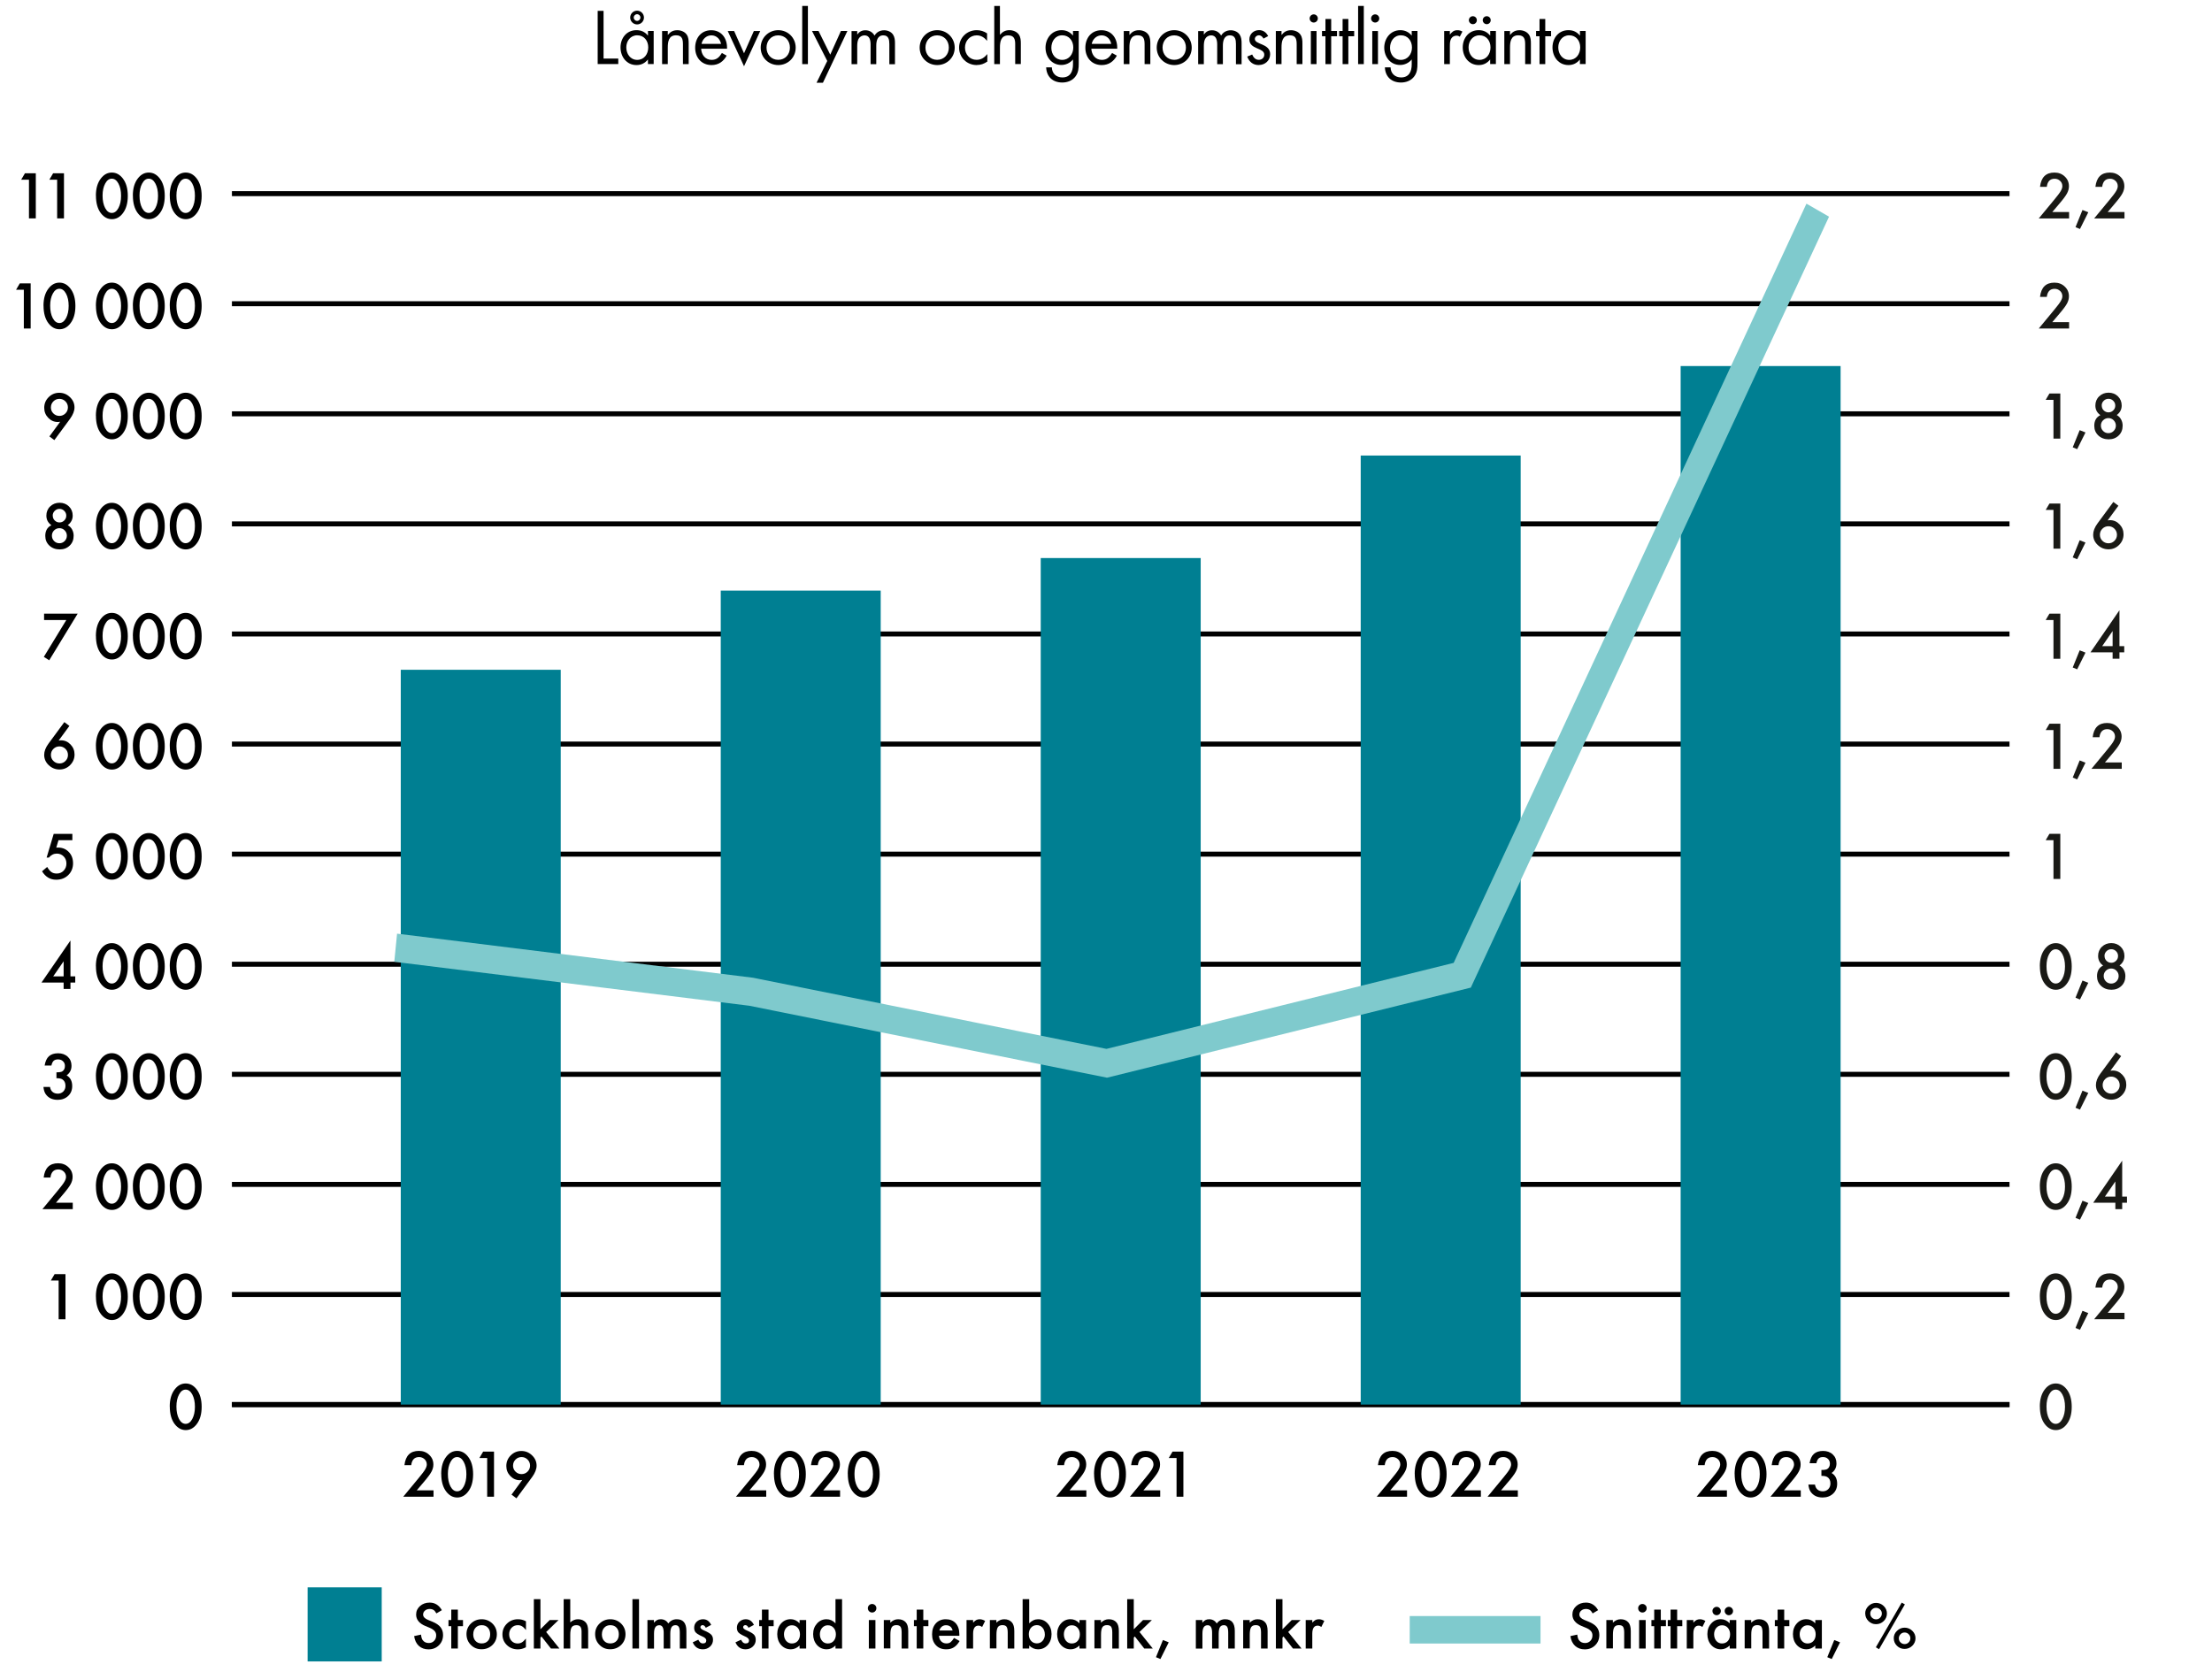 <?xml version="1.0" encoding="UTF-8"?><svg xmlns="http://www.w3.org/2000/svg" viewBox="0 0 443.6 335.28"><defs><style>.d{fill:none;stroke:#000;stroke-miterlimit:10;}.e,.f,.g,.h{stroke-width:0px;}.f{fill:#7fcacd;}.g{fill:#191915;}.h{fill:#007f92;}</style></defs><g id="a"><path class="e" d="M88.63,322.95l-1.11.66c-.21-.36-.4-.59-.59-.7-.2-.12-.45-.19-.76-.19-.38,0-.69.11-.94.32-.25.21-.38.48-.38.8,0,.44.33.8.98,1.07l.9.37c.73.3,1.27.66,1.61,1.09s.51.95.51,1.57c0,.83-.28,1.52-.83,2.06-.56.55-1.25.82-2.08.82-.79,0-1.43-.23-1.95-.7-.5-.46-.82-1.12-.94-1.96l1.38-.3c.06.53.17.9.33,1.1.28.39.69.59,1.23.59.43,0,.78-.14,1.06-.43s.42-.65.42-1.08c0-.18-.02-.34-.07-.48s-.12-.28-.23-.4-.24-.24-.4-.35-.36-.21-.59-.31l-.87-.36c-1.24-.52-1.86-1.29-1.86-2.3,0-.68.26-1.25.78-1.71.52-.46,1.17-.69,1.94-.69,1.04,0,1.86.51,2.44,1.52Z"/><path class="e" d="M91.82,326.17v4.48h-1.32v-4.48h-.56v-1.23h.56v-2.09h1.32v2.09h1.03v1.23h-1.03Z"/><path class="e" d="M93.55,327.75c0-.82.29-1.53.88-2.1s1.31-.87,2.16-.87,1.57.29,2.17.87c.59.58.88,1.3.88,2.14s-.29,1.57-.88,2.15c-.59.57-1.32.86-2.19.86s-1.57-.29-2.15-.88c-.58-.58-.87-1.3-.87-2.18ZM94.9,327.78c0,.57.15,1.02.46,1.35.31.34.72.5,1.24.5s.93-.17,1.24-.5.46-.78.46-1.33-.15-1-.46-1.33c-.31-.34-.72-.5-1.24-.5s-.91.17-1.22.5-.47.77-.47,1.3Z"/><path class="e" d="M105.48,325.19v1.75c-.3-.37-.57-.62-.81-.76-.23-.14-.51-.21-.83-.21-.5,0-.91.17-1.24.52s-.49.78-.49,1.31.16.97.47,1.32c.32.34.73.52,1.22.52.32,0,.6-.07.84-.21.23-.13.51-.39.83-.77v1.74c-.54.28-1.07.42-1.61.42-.88,0-1.62-.29-2.21-.86-.59-.57-.89-1.29-.89-2.14s.3-1.57.9-2.16,1.34-.88,2.21-.88c.56,0,1.09.13,1.59.4Z"/><path class="e" d="M108.38,320.75v6.04l1.86-1.85h1.77l-2.48,2.4,2.66,3.31h-1.71l-1.89-2.41-.21.21v2.2h-1.32v-9.9h1.32Z"/><path class="e" d="M113.04,320.75h1.32v4.66c.47-.42.99-.63,1.55-.63.64,0,1.16.21,1.55.63.33.36.49.94.49,1.74v3.5h-1.32v-3.38c0-.46-.08-.79-.24-.99s-.42-.31-.78-.31c-.46,0-.79.14-.97.43-.18.29-.28.79-.28,1.49v2.76h-1.32v-9.9Z"/><path class="e" d="M119.35,327.75c0-.82.29-1.53.88-2.1s1.31-.87,2.16-.87,1.57.29,2.17.87c.59.58.88,1.3.88,2.14s-.29,1.57-.88,2.15c-.59.57-1.32.86-2.19.86s-1.57-.29-2.15-.88c-.58-.58-.87-1.3-.87-2.18ZM120.7,327.78c0,.57.15,1.02.46,1.35.31.34.72.5,1.24.5s.93-.17,1.24-.5.46-.78.46-1.33-.15-1-.46-1.33c-.31-.34-.72-.5-1.24-.5s-.91.17-1.22.5-.47.77-.47,1.3Z"/><path class="e" d="M128.15,320.75v9.9h-1.32v-9.9h1.32Z"/><path class="e" d="M129.82,324.94h1.32v.53c.25-.27.47-.45.65-.54.19-.1.43-.15.72-.15.64,0,1.15.28,1.53.84.41-.56.97-.84,1.68-.84,1.29,0,1.93.78,1.93,2.34v3.53h-1.32v-3.17c0-.55-.07-.93-.2-1.16-.14-.23-.36-.35-.67-.35-.36,0-.63.14-.79.41s-.25.71-.25,1.32v2.95h-1.32v-3.15c0-1.02-.29-1.52-.88-1.52-.37,0-.64.14-.81.42s-.25.71-.25,1.31v2.95h-1.32v-5.71Z"/><path class="e" d="M142.63,325.91l-1.09.58c-.17-.35-.38-.53-.64-.53-.12,0-.22.04-.31.12s-.13.18-.13.31c0,.22.25.44.76.65.7.3,1.17.58,1.41.83s.36.6.36,1.03c0,.55-.2,1.01-.61,1.38-.39.35-.87.53-1.43.53-.96,0-1.63-.47-2.03-1.4l1.12-.52c.16.27.28.45.36.52.16.15.35.22.57.22.45,0,.67-.2.67-.61,0-.23-.17-.45-.52-.66-.13-.07-.27-.13-.4-.19s-.27-.13-.4-.19c-.38-.19-.65-.38-.81-.56-.2-.24-.3-.54-.3-.92,0-.5.17-.91.51-1.23.35-.32.77-.49,1.27-.49.73,0,1.27.38,1.63,1.13Z"/><path class="e" d="M151.2,325.91l-1.09.58c-.17-.35-.38-.53-.64-.53-.12,0-.22.04-.31.12s-.13.18-.13.31c0,.22.25.44.76.65.7.3,1.17.58,1.41.83s.36.6.36,1.03c0,.55-.2,1.01-.61,1.38-.39.35-.87.53-1.43.53-.96,0-1.63-.47-2.03-1.4l1.12-.52c.16.27.28.45.36.52.16.15.35.22.57.22.45,0,.67-.2.67-.61,0-.23-.17-.45-.52-.66-.13-.07-.27-.13-.4-.19s-.27-.13-.4-.19c-.38-.19-.65-.38-.81-.56-.2-.24-.3-.54-.3-.92,0-.5.17-.91.51-1.23.35-.32.77-.49,1.27-.49.73,0,1.27.38,1.63,1.13Z"/><path class="e" d="M154.12,326.17v4.48h-1.32v-4.48h-.56v-1.23h.56v-2.09h1.32v2.09h1.03v1.23h-1.03Z"/><path class="e" d="M160.35,324.94h1.32v5.71h-1.32v-.6c-.54.51-1.13.76-1.75.76-.79,0-1.44-.29-1.96-.86-.51-.58-.77-1.31-.77-2.18s.26-1.57.77-2.14,1.15-.86,1.92-.86c.66,0,1.26.27,1.79.82v-.66ZM157.22,327.78c0,.55.15.99.44,1.34.3.35.68.52,1.14.52.49,0,.88-.17,1.18-.5.3-.35.45-.79.45-1.32s-.15-.98-.45-1.32c-.3-.34-.69-.51-1.17-.51-.45,0-.83.17-1.14.52-.3.35-.45.78-.45,1.29Z"/><path class="e" d="M167.55,320.75h1.32v9.9h-1.32v-.6c-.52.51-1.11.76-1.76.76-.78,0-1.43-.29-1.95-.86-.51-.58-.77-1.31-.77-2.18s.26-1.56.77-2.13c.51-.57,1.15-.86,1.92-.86.67,0,1.27.27,1.79.82v-4.85ZM164.42,327.78c0,.55.15.99.44,1.34.3.35.68.52,1.14.52.49,0,.88-.17,1.18-.5.3-.35.45-.79.45-1.32s-.15-.98-.45-1.32c-.3-.34-.69-.51-1.17-.51-.45,0-.83.17-1.14.52-.3.35-.45.78-.45,1.29Z"/><path class="e" d="M174.04,322.57c0-.23.08-.43.25-.6s.37-.25.6-.25.44.08.61.25c.17.16.25.37.25.6s-.08.44-.25.61c-.16.17-.37.25-.6.25s-.44-.08-.61-.25-.25-.37-.25-.62ZM175.56,324.94v5.71h-1.32v-5.71h1.32Z"/><path class="e" d="M177.23,324.94h1.32v.53c.46-.46.98-.69,1.56-.69.66,0,1.18.21,1.55.63.32.36.48.94.48,1.74v3.5h-1.32v-3.19c0-.56-.08-.95-.23-1.17-.15-.22-.43-.33-.83-.33-.44,0-.75.14-.93.43-.18.29-.27.78-.27,1.49v2.75h-1.32v-5.71Z"/><path class="e" d="M185.16,326.17v4.48h-1.32v-4.48h-.56v-1.23h.56v-2.09h1.32v2.09h1.02v1.23h-1.02Z"/><path class="e" d="M192.39,328.1h-4.09c.04.47.19.84.46,1.12.27.27.62.41,1.04.41.33,0,.6-.08.81-.23.21-.16.45-.45.72-.87l1.11.62c-.17.29-.35.54-.54.75s-.4.38-.62.52-.46.23-.71.3-.53.09-.83.09c-.85,0-1.54-.27-2.05-.82-.52-.55-.77-1.28-.77-2.19s.25-1.63.75-2.19c.5-.55,1.17-.83,2-.83s1.5.27,1.99.8c.48.53.73,1.27.73,2.21v.31ZM191.04,327.03c-.18-.7-.63-1.05-1.33-1.05-.16,0-.31.02-.45.07s-.27.12-.38.21-.21.2-.3.33-.14.28-.19.44h2.65Z"/><path class="e" d="M193.83,324.94h1.32v.51c.24-.25.46-.43.64-.52.19-.1.42-.15.68-.15.35,0,.71.11,1.09.34l-.6,1.21c-.25-.18-.49-.27-.73-.27-.72,0-1.08.54-1.08,1.63v2.96h-1.32v-5.71Z"/><path class="e" d="M198.5,324.94h1.32v.53c.46-.46.98-.69,1.56-.69.66,0,1.18.21,1.55.63.32.36.48.94.48,1.74v3.5h-1.32v-3.19c0-.56-.08-.95-.23-1.17-.15-.22-.43-.33-.83-.33-.44,0-.75.14-.93.43-.18.29-.27.78-.27,1.49v2.75h-1.32v-5.71Z"/><path class="e" d="M206.4,320.75v4.85c.53-.55,1.12-.82,1.79-.82.77,0,1.41.29,1.92.86.51.57.77,1.28.77,2.13s-.26,1.61-.77,2.18c-.51.57-1.16.86-1.94.86-.66,0-1.25-.25-1.77-.76v.6h-1.32v-9.9h1.32ZM209.53,327.83c0-.55-.15-.99-.45-1.34-.3-.35-.68-.53-1.13-.53-.48,0-.88.17-1.18.51-.3.34-.45.77-.45,1.31s.15,1,.45,1.33c.3.34.69.51,1.17.51.46,0,.84-.17,1.14-.51.3-.34.46-.77.46-1.29Z"/><path class="e" d="M216.48,324.94h1.32v5.71h-1.32v-.6c-.54.51-1.13.76-1.75.76-.79,0-1.44-.29-1.96-.86-.51-.58-.77-1.31-.77-2.18s.26-1.57.77-2.14,1.15-.86,1.92-.86c.66,0,1.26.27,1.79.82v-.66ZM213.35,327.78c0,.55.15.99.44,1.34.3.35.68.52,1.14.52.49,0,.88-.17,1.18-.5.3-.35.45-.79.45-1.32s-.15-.98-.45-1.32c-.3-.34-.69-.51-1.17-.51-.45,0-.83.17-1.14.52-.3.35-.45.78-.45,1.29Z"/><path class="e" d="M219.47,324.94h1.32v.53c.46-.46.98-.69,1.56-.69.66,0,1.18.21,1.55.63.32.36.48.94.48,1.74v3.5h-1.32v-3.19c0-.56-.08-.95-.23-1.17-.15-.22-.43-.33-.83-.33-.44,0-.75.14-.93.43-.18.29-.27.78-.27,1.49v2.75h-1.32v-5.71Z"/><path class="e" d="M227.37,320.75v6.04l1.86-1.85h1.77l-2.48,2.4,2.66,3.31h-1.71l-1.89-2.41-.21.21v2.2h-1.32v-9.9h1.32Z"/><path class="e" d="M233.21,328.95l1.17.46-1.67,3.35-.89-.37,1.39-3.43Z"/><path class="e" d="M239.8,324.94h1.32v.53c.25-.27.47-.45.65-.54.19-.1.43-.15.72-.15.64,0,1.15.28,1.53.84.41-.56.97-.84,1.68-.84,1.29,0,1.93.78,1.93,2.34v3.53h-1.32v-3.17c0-.55-.07-.93-.2-1.16-.14-.23-.36-.35-.67-.35-.36,0-.63.14-.79.41s-.25.71-.25,1.32v2.95h-1.32v-3.15c0-1.02-.29-1.52-.88-1.52-.37,0-.64.14-.81.42s-.25.71-.25,1.31v2.95h-1.32v-5.71Z"/><path class="e" d="M249.3,324.94h1.32v.53c.46-.46.98-.69,1.56-.69.66,0,1.18.21,1.55.63.32.36.48.94.48,1.74v3.5h-1.32v-3.19c0-.56-.08-.95-.23-1.17-.15-.22-.43-.33-.83-.33-.44,0-.75.14-.93.43-.18.29-.27.78-.27,1.49v2.75h-1.32v-5.71Z"/><path class="e" d="M257.19,320.75v6.04l1.86-1.85h1.77l-2.48,2.4,2.66,3.31h-1.71l-1.89-2.41-.21.21v2.2h-1.32v-9.9h1.32Z"/><path class="e" d="M261.85,324.94h1.32v.51c.24-.25.46-.43.64-.52.19-.1.42-.15.68-.15.35,0,.71.11,1.09.34l-.6,1.21c-.25-.18-.49-.27-.73-.27-.72,0-1.08.54-1.08,1.63v2.96h-1.32v-5.71Z"/><rect class="h" x="61.69" y="318.38" width="14.86" height="14.86"/><path class="e" d="M320.51,322.95l-1.11.66c-.21-.36-.4-.59-.59-.7-.2-.12-.45-.19-.76-.19-.38,0-.69.11-.94.32-.25.21-.38.48-.38.8,0,.44.33.8.98,1.07l.9.37c.73.3,1.27.66,1.61,1.09s.51.95.51,1.57c0,.83-.28,1.52-.83,2.06-.56.55-1.25.82-2.08.82-.79,0-1.43-.23-1.95-.7-.5-.46-.82-1.12-.94-1.96l1.38-.3c.06.53.17.9.33,1.1.28.39.69.59,1.23.59.43,0,.78-.14,1.06-.43s.42-.65.42-1.08c0-.18-.02-.34-.07-.48s-.12-.28-.23-.4-.24-.24-.4-.35-.36-.21-.59-.31l-.87-.36c-1.24-.52-1.86-1.29-1.86-2.3,0-.68.26-1.25.78-1.71.52-.46,1.17-.69,1.94-.69,1.04,0,1.86.51,2.44,1.52Z"/><path class="e" d="M322.13,324.94h1.32v.53c.46-.46.98-.69,1.56-.69.66,0,1.18.21,1.55.63.32.36.48.94.48,1.74v3.5h-1.32v-3.19c0-.56-.08-.95-.23-1.17-.15-.22-.43-.33-.83-.33-.44,0-.75.14-.93.43-.18.29-.27.78-.27,1.49v2.75h-1.32v-5.71Z"/><path class="e" d="M328.52,322.57c0-.23.08-.43.25-.6s.37-.25.6-.25.44.08.61.25c.17.16.25.37.25.6s-.08.44-.25.61c-.16.17-.37.25-.6.25s-.44-.08-.61-.25-.25-.37-.25-.62ZM330.03,324.94v5.71h-1.32v-5.71h1.32Z"/><path class="e" d="M333.06,326.17v4.48h-1.32v-4.48h-.56v-1.23h.56v-2.09h1.32v2.09h1.03v1.23h-1.03Z"/><path class="e" d="M336.34,326.17v4.48h-1.32v-4.48h-.56v-1.23h.56v-2.09h1.32v2.09h1.03v1.23h-1.03Z"/><path class="e" d="M338.27,324.94h1.32v.51c.24-.25.46-.43.64-.52.19-.1.42-.15.68-.15.35,0,.71.11,1.09.34l-.6,1.21c-.25-.18-.49-.27-.73-.27-.72,0-1.08.54-1.08,1.63v2.96h-1.32v-5.71Z"/><path class="e" d="M346.88,324.94h1.32v5.71h-1.32v-.6c-.54.51-1.13.76-1.75.76-.79,0-1.44-.29-1.96-.86-.51-.58-.77-1.31-.77-2.18s.26-1.57.77-2.14,1.15-.86,1.92-.86c.66,0,1.26.27,1.79.82v-.66ZM343.42,323.12c0-.23.08-.42.25-.58.16-.16.36-.25.59-.25s.43.08.59.25c.16.16.25.36.25.59s-.08.43-.25.6c-.17.16-.37.24-.59.24-.23,0-.43-.08-.6-.25-.16-.17-.24-.37-.24-.6ZM343.75,327.78c0,.55.15.99.44,1.34.3.35.68.52,1.14.52.49,0,.88-.17,1.18-.5.3-.35.45-.79.45-1.32s-.15-.98-.45-1.32c-.3-.34-.69-.51-1.17-.51-.45,0-.83.17-1.14.52-.3.35-.45.78-.45,1.29ZM345.87,323.12c0-.23.08-.42.25-.58.17-.16.37-.25.59-.25s.43.08.59.25c.16.16.25.36.25.59s-.08.43-.25.6c-.17.16-.37.24-.59.24s-.43-.08-.59-.25-.25-.36-.25-.6Z"/><path class="e" d="M349.87,324.94h1.32v.53c.46-.46.98-.69,1.56-.69.66,0,1.18.21,1.55.63.32.36.48.94.48,1.74v3.5h-1.32v-3.19c0-.56-.08-.95-.23-1.17-.15-.22-.43-.33-.83-.33-.44,0-.75.14-.93.43-.18.29-.27.78-.27,1.49v2.75h-1.32v-5.71Z"/><path class="e" d="M357.81,326.17v4.48h-1.32v-4.48h-.56v-1.23h.56v-2.09h1.32v2.09h1.03v1.23h-1.03Z"/><path class="e" d="M364.04,324.94h1.32v5.71h-1.32v-.6c-.54.51-1.13.76-1.75.76-.79,0-1.44-.29-1.96-.86-.51-.58-.77-1.31-.77-2.18s.26-1.57.77-2.14,1.15-.86,1.92-.86c.66,0,1.26.27,1.79.82v-.66ZM360.91,327.78c0,.55.15.99.44,1.34.3.35.68.52,1.14.52.49,0,.88-.17,1.18-.5.3-.35.45-.79.45-1.32s-.15-.98-.45-1.32c-.3-.34-.69-.51-1.17-.51-.45,0-.83.17-1.14.52-.3.35-.45.78-.45,1.29Z"/><path class="e" d="M367.84,328.95l1.17.46-1.67,3.35-.89-.37,1.39-3.43Z"/><path class="e" d="M374.05,323.61c0-.57.22-1.06.65-1.48.44-.42.95-.63,1.53-.63s1.11.21,1.54.63c.43.42.64.92.64,1.5s-.21,1.09-.64,1.51-.95.63-1.55.63-1.1-.21-1.53-.64c-.42-.43-.63-.93-.63-1.52ZM375.07,323.63c0,.33.11.61.34.83s.5.34.83.34.59-.11.81-.34.34-.5.34-.82-.11-.59-.34-.81-.5-.34-.82-.34-.59.11-.82.34-.34.49-.34.8ZM381.37,321.44l.64.36-5.18,8.99-.64-.39,5.19-8.96ZM379.78,328.57c0-.56.22-1.05.65-1.47.44-.42.95-.63,1.53-.63s1.11.21,1.54.63c.43.42.64.92.64,1.5s-.22,1.09-.65,1.51c-.43.41-.94.62-1.55.62s-1.1-.21-1.53-.63c-.42-.42-.63-.93-.63-1.53ZM380.8,328.59c0,.33.11.61.33.83.23.23.5.34.83.34s.59-.11.81-.34c.23-.23.34-.5.34-.82s-.11-.59-.34-.82c-.22-.23-.5-.34-.82-.34s-.59.11-.81.34-.34.5-.34.81Z"/><path class="e" d="M119.86,12.86V2.18h1.18v9.57h2.95v1.1h-4.13Z"/><path class="e" d="M129.94,12.86v-.93c-.61.74-1.34,1.12-2.3,1.12-1.98,0-3.2-1.66-3.2-3.54s1.23-3.46,3.19-3.46c.98,0,1.7.35,2.32,1.1v-.94h1.14v6.64h-1.14ZM127.79,7.08c-1.36,0-2.19,1.15-2.19,2.43s.8,2.5,2.19,2.5,2.21-1.17,2.21-2.5-.82-2.43-2.21-2.43ZM127.76,4.9c-.75,0-1.38-.62-1.38-1.38s.62-1.38,1.38-1.38,1.38.62,1.38,1.38-.61,1.38-1.38,1.38ZM127.76,2.85c-.37,0-.67.3-.67.67s.3.67.67.67.67-.3.67-.67-.3-.67-.67-.67Z"/><path class="e" d="M136.96,12.86v-3.92c0-1.04-.14-1.86-1.39-1.86-1.47,0-1.65,1.28-1.65,2.45v3.33h-1.14v-6.64h1.14v.8c.53-.66,1.07-.96,1.92-.96.72,0,1.49.3,1.89.91.35.51.38,1.15.38,1.76v4.13h-1.15Z"/><path class="e" d="M140.61,9.77c.06,1.22.82,2.24,2.11,2.24,1.01,0,1.55-.56,2.05-1.38l.96.53c-.67,1.2-1.65,1.89-3.04,1.89-2.02,0-3.28-1.52-3.28-3.47s1.2-3.52,3.22-3.52,3.17,1.57,3.17,3.49v.22h-5.19ZM142.66,7.09c-.99,0-1.79.75-1.97,1.71h3.91c-.19-.96-.91-1.71-1.94-1.71Z"/><path class="e" d="M149.21,13.29l-3.27-7.07h1.28l1.99,4.47,1.97-4.47h1.28l-3.25,7.07Z"/><path class="e" d="M156.07,13.05c-1.95,0-3.52-1.52-3.52-3.49s1.57-3.51,3.52-3.51,3.5,1.54,3.5,3.51-1.55,3.49-3.5,3.49ZM156.06,7.09c-1.41,0-2.34,1.1-2.34,2.46s.94,2.45,2.34,2.45,2.35-1.07,2.35-2.45-.93-2.46-2.35-2.46Z"/><path class="e" d="M160.88,12.86V1.19h1.14v11.67h-1.14Z"/><path class="e" d="M165.03,16.6h-1.28l2.15-4.37-3.06-6.02h1.31l2.35,4.75,2.14-4.75h1.3l-4.91,10.39Z"/><path class="e" d="M178.35,12.86v-4.03c0-.85-.14-1.74-1.2-1.74-1.2,0-1.42,1.12-1.42,2.08v3.7h-1.14v-3.94c0-.83-.18-1.84-1.22-1.84-.5,0-.98.29-1.2.72-.22.42-.26.98-.26,1.44v3.62h-1.14v-6.64h1.14v.7c.43-.58.91-.86,1.65-.86.78,0,1.44.38,1.82,1.07.42-.72,1.12-1.07,1.94-1.07.69,0,1.41.3,1.79.9.32.5.37,1.12.37,1.7v4.21h-1.14Z"/><path class="e" d="M187.95,13.05c-1.95,0-3.52-1.52-3.52-3.49s1.57-3.51,3.52-3.51,3.51,1.54,3.51,3.51-1.55,3.49-3.51,3.49ZM187.93,7.09c-1.41,0-2.34,1.1-2.34,2.46s.94,2.45,2.34,2.45,2.35-1.07,2.35-2.45-.93-2.46-2.35-2.46Z"/><path class="e" d="M195.88,13.05c-1.97,0-3.54-1.5-3.54-3.49s1.57-3.51,3.54-3.51c.75,0,1.44.22,2.07.64v1.5c-.54-.66-1.2-1.1-2.08-1.1-1.38,0-2.35,1.12-2.35,2.46s.94,2.45,2.32,2.45c.94,0,1.57-.45,2.16-1.15v1.5c-.67.45-1.3.69-2.11.69Z"/><path class="e" d="M203.59,12.86v-4.03c0-.99-.24-1.73-1.38-1.73-1.49,0-1.68,1.25-1.68,2.45v3.31h-1.14V1.19h1.14v5.79c.53-.61,1.09-.93,1.91-.93.72,0,1.49.3,1.9.91.35.53.38,1.17.38,1.78v4.11h-1.14Z"/><path class="e" d="M215.69,15.32c-.62.85-1.63,1.23-2.66,1.23-1.89,0-3.15-1.14-3.23-3.04h1.14c.03,1.23.9,2.02,2.11,2.02,1.6,0,2.13-1.2,2.13-2.62v-.98c-.59.7-1.41,1.1-2.34,1.1-1.94,0-3.17-1.63-3.17-3.47s1.25-3.51,3.22-3.51c.93,0,1.7.37,2.29,1.09v-.93h1.15v6.5c0,.96-.05,1.81-.64,2.61ZM213.02,7.08c-1.41,0-2.18,1.22-2.18,2.51s.82,2.42,2.18,2.42,2.22-1.15,2.22-2.48-.83-2.45-2.22-2.45Z"/><path class="e" d="M218.86,9.77c.06,1.22.82,2.24,2.11,2.24,1.01,0,1.55-.56,2.05-1.38l.96.53c-.67,1.2-1.65,1.89-3.04,1.89-2.02,0-3.28-1.52-3.28-3.47s1.2-3.52,3.22-3.52,3.17,1.57,3.17,3.49v.22h-5.19ZM220.91,7.09c-.99,0-1.79.75-1.97,1.71h3.91c-.19-.96-.91-1.71-1.94-1.71Z"/><path class="e" d="M229.54,12.86v-3.92c0-1.04-.14-1.86-1.39-1.86-1.47,0-1.65,1.28-1.65,2.45v3.33h-1.14v-6.64h1.14v.8c.53-.66,1.07-.96,1.92-.96.72,0,1.49.3,1.89.91.35.51.38,1.15.38,1.76v4.13h-1.15Z"/><path class="e" d="M235.49,13.05c-1.95,0-3.52-1.52-3.52-3.49s1.57-3.51,3.52-3.51,3.5,1.54,3.5,3.51-1.55,3.49-3.5,3.49ZM235.48,7.09c-1.41,0-2.34,1.1-2.34,2.46s.94,2.45,2.34,2.45,2.35-1.07,2.35-2.45-.93-2.46-2.35-2.46Z"/><path class="e" d="M247.86,12.86v-4.03c0-.85-.14-1.74-1.2-1.74-1.2,0-1.42,1.12-1.42,2.08v3.7h-1.14v-3.94c0-.83-.18-1.84-1.22-1.84-.5,0-.98.29-1.2.72-.22.42-.26.98-.26,1.44v3.62h-1.14v-6.64h1.14v.7c.43-.58.91-.86,1.65-.86.78,0,1.44.38,1.82,1.07.42-.72,1.12-1.07,1.94-1.07.69,0,1.41.3,1.79.9.32.5.37,1.12.37,1.7v4.21h-1.14Z"/><path class="e" d="M252.44,13.05c-1.15,0-1.92-.64-2.32-1.7l.99-.42c.27.59.64,1.07,1.34,1.07.61,0,1.09-.42,1.09-1.04,0-1.44-2.99-.99-2.99-3.06,0-1.09.88-1.86,1.94-1.86.85,0,1.44.46,1.83,1.2l-.94.5c-.19-.37-.5-.66-.93-.66-.4,0-.8.32-.8.74,0,1.17,3.07.86,3.07,3.04,0,1.28-1.02,2.18-2.27,2.18Z"/><path class="e" d="M260.04,12.86v-3.92c0-1.04-.14-1.86-1.39-1.86-1.47,0-1.65,1.28-1.65,2.45v3.33h-1.14v-6.64h1.14v.8c.53-.66,1.07-.96,1.92-.96.72,0,1.49.3,1.89.91.35.51.38,1.15.38,1.76v4.13h-1.15Z"/><path class="e" d="M263.46,4.52c-.45,0-.82-.37-.82-.82s.37-.82.82-.82.82.37.82.82-.37.82-.82.82ZM262.88,12.86v-6.64h1.14v6.64h-1.14Z"/><path class="e" d="M266.96,7.27v5.59h-1.15v-5.59h-.69v-1.06h.69v-2.4h1.15v2.4h1.17v1.06h-1.17Z"/><path class="e" d="M270.4,7.27v5.59h-1.15v-5.59h-.69v-1.06h.69v-2.4h1.15v2.4h1.17v1.06h-1.17Z"/><path class="e" d="M272.36,12.86V1.19h1.14v11.67h-1.14Z"/><path class="e" d="M275.78,4.52c-.45,0-.82-.37-.82-.82s.37-.82.82-.82.82.37.82.82-.37.82-.82.82ZM275.2,12.86v-6.64h1.14v6.64h-1.14Z"/><path class="e" d="M283.62,15.32c-.62.85-1.63,1.23-2.66,1.23-1.89,0-3.15-1.14-3.23-3.04h1.14c.03,1.23.9,2.02,2.11,2.02,1.6,0,2.13-1.2,2.13-2.62v-.98c-.59.7-1.41,1.1-2.34,1.1-1.94,0-3.17-1.63-3.17-3.47s1.25-3.51,3.22-3.51c.93,0,1.7.37,2.29,1.09v-.93h1.15v6.5c0,.96-.05,1.81-.64,2.61ZM280.94,7.08c-1.41,0-2.18,1.22-2.18,2.51s.82,2.42,2.18,2.42,2.22-1.15,2.22-2.48-.83-2.45-2.22-2.45Z"/><path class="e" d="M292.75,7.37c-.21-.16-.4-.22-.67-.22-.19,0-.4.05-.58.14-.74.4-.74,1.34-.74,2.06v3.51h-1.14v-6.64h1.14v.72c.43-.53.77-.88,1.5-.88.42,0,.67.08,1.02.27l-.54,1.04Z"/><path class="e" d="M298.84,12.86v-.93c-.61.74-1.34,1.12-2.3,1.12-1.98,0-3.2-1.66-3.2-3.54s1.23-3.46,3.19-3.46c.98,0,1.7.35,2.32,1.1v-.94h1.14v6.64h-1.14ZM296.7,7.08c-1.36,0-2.19,1.15-2.19,2.43s.8,2.5,2.19,2.5,2.21-1.17,2.21-2.5-.82-2.43-2.21-2.43ZM295.37,4.85c-.43,0-.8-.37-.8-.8s.35-.8.8-.8.8.35.8.8-.35.8-.8.8ZM298.15,4.85c-.43,0-.8-.37-.8-.8s.35-.8.8-.8.8.35.8.8-.35.8-.8.8Z"/><path class="e" d="M305.86,12.86v-3.92c0-1.04-.14-1.86-1.39-1.86-1.47,0-1.65,1.28-1.65,2.45v3.33h-1.14v-6.64h1.14v.8c.53-.66,1.07-.96,1.92-.96.72,0,1.49.3,1.89.91.35.51.38,1.15.38,1.76v4.13h-1.15Z"/><path class="e" d="M309.89,7.27v5.59h-1.15v-5.59h-.69v-1.06h.69v-2.4h1.15v2.4h1.17v1.06h-1.17Z"/><path class="e" d="M316.84,12.86v-.93c-.61.74-1.34,1.12-2.3,1.12-1.98,0-3.2-1.66-3.2-3.54s1.23-3.46,3.19-3.46c.98,0,1.7.35,2.32,1.1v-.94h1.14v6.64h-1.14ZM314.69,7.08c-1.36,0-2.19,1.15-2.19,2.43s.8,2.5,2.19,2.5,2.21-1.17,2.21-2.5-.82-2.43-2.21-2.43Z"/><rect class="f" x="282.71" y="324.14" width="26.23" height="5.51"/><path class="e" d="M83.57,298.93h3.37v1.28h-6.08l3.14-3.8c.31-.38.57-.71.78-.98s.37-.51.48-.7c.22-.37.33-.7.33-.99,0-.42-.15-.78-.45-1.06s-.66-.43-1.1-.43c-.91,0-1.44.54-1.57,1.62h-1.36c.22-1.91,1.18-2.86,2.89-2.86.82,0,1.52.26,2.07.79.56.52.84,1.17.84,1.95,0,.49-.13.97-.39,1.45-.13.25-.33.54-.58.88s-.58.74-.97,1.2l-1.41,1.66Z"/><path class="e" d="M88.48,295.63c0-1.44.34-2.59,1.01-3.45.6-.78,1.33-1.17,2.19-1.17s1.58.39,2.19,1.17c.67.86,1.01,2.03,1.01,3.51s-.34,2.64-1.01,3.5c-.6.78-1.33,1.17-2.18,1.17s-1.58-.39-2.19-1.17c-.67-.86-1.01-2.05-1.01-3.56ZM89.82,295.64c0,1,.17,1.84.52,2.5.35.65.79.98,1.33.98s.98-.33,1.33-.98c.35-.65.53-1.47.53-2.46s-.18-1.81-.53-2.46c-.35-.65-.79-.97-1.33-.97s-.97.32-1.32.97c-.35.64-.53,1.45-.53,2.41Z"/><path class="e" d="M97.7,292.44h-1.56l.75-1.28h2.18v9.05h-1.37v-7.77Z"/><path class="e" d="M103.58,300.53l-1-.74,2.16-2.95c-.12.02-.22.03-.3.04s-.15.01-.2.01c-.73,0-1.36-.28-1.9-.84-.53-.55-.8-1.22-.8-2,0-.83.29-1.54.88-2.13s1.3-.89,2.13-.89,1.54.29,2.15.88c.61.58.91,1.27.91,2.06,0,.7-.3,1.46-.89,2.28l-3.16,4.29ZM102.88,293.94c0,.49.17.9.5,1.23s.74.5,1.21.5.88-.17,1.21-.5.5-.74.5-1.21-.17-.88-.5-1.21-.74-.5-1.21-.5-.87.17-1.2.5-.5.73-.5,1.19Z"/><path class="e" d="M150.29,298.93h3.37v1.28h-6.08l3.14-3.8c.31-.38.57-.71.78-.98s.37-.51.48-.7c.22-.37.33-.7.33-.99,0-.42-.15-.78-.45-1.06s-.66-.43-1.1-.43c-.91,0-1.44.54-1.57,1.62h-1.36c.22-1.91,1.18-2.86,2.89-2.86.82,0,1.52.26,2.07.79.56.52.84,1.17.84,1.95,0,.49-.13.97-.39,1.45-.13.25-.33.54-.58.88s-.58.74-.97,1.2l-1.41,1.66Z"/><path class="e" d="M155.2,295.63c0-1.44.34-2.59,1.01-3.45.6-.78,1.33-1.17,2.19-1.17s1.58.39,2.19,1.17c.67.86,1.01,2.03,1.01,3.51s-.34,2.64-1.01,3.5c-.6.78-1.33,1.17-2.18,1.17s-1.58-.39-2.19-1.17c-.67-.86-1.01-2.05-1.01-3.56ZM156.54,295.64c0,1,.17,1.84.52,2.5.35.65.79.98,1.33.98s.98-.33,1.33-.98c.35-.65.53-1.47.53-2.46s-.18-1.81-.53-2.46c-.35-.65-.79-.97-1.33-.97s-.97.32-1.32.97c-.35.64-.53,1.45-.53,2.41Z"/><path class="e" d="M165.1,298.93h3.37v1.28h-6.08l3.14-3.8c.31-.38.57-.71.78-.98s.37-.51.48-.7c.22-.37.33-.7.33-.99,0-.42-.15-.78-.45-1.06s-.66-.43-1.1-.43c-.91,0-1.44.54-1.57,1.62h-1.36c.22-1.91,1.18-2.86,2.89-2.86.82,0,1.52.26,2.07.79.56.52.84,1.17.84,1.95,0,.49-.13.97-.39,1.45-.13.25-.33.54-.58.88s-.58.74-.97,1.2l-1.41,1.66Z"/><path class="e" d="M170.01,295.63c0-1.44.34-2.59,1.01-3.45.6-.78,1.33-1.17,2.19-1.17s1.58.39,2.19,1.17c.67.86,1.01,2.03,1.01,3.51s-.34,2.64-1.01,3.5c-.6.78-1.33,1.17-2.18,1.17s-1.58-.39-2.19-1.17c-.67-.86-1.01-2.05-1.01-3.56ZM171.36,295.64c0,1,.17,1.84.52,2.5.35.65.79.98,1.33.98s.98-.33,1.33-.98c.35-.65.53-1.47.53-2.46s-.18-1.81-.53-2.46c-.35-.65-.79-.97-1.33-.97s-.97.32-1.32.97c-.35.64-.53,1.45-.53,2.41Z"/><path class="e" d="M214.49,298.93h3.37v1.28h-6.08l3.14-3.8c.31-.38.57-.71.78-.98s.37-.51.48-.7c.22-.37.33-.7.33-.99,0-.42-.15-.78-.45-1.06s-.66-.43-1.1-.43c-.91,0-1.44.54-1.57,1.62h-1.36c.22-1.91,1.18-2.86,2.89-2.86.82,0,1.52.26,2.07.79.56.52.84,1.17.84,1.95,0,.49-.13.97-.39,1.45-.13.25-.33.54-.58.88s-.58.74-.97,1.2l-1.41,1.66Z"/><path class="e" d="M219.4,295.63c0-1.44.34-2.59,1.01-3.45.6-.78,1.33-1.17,2.19-1.17s1.58.39,2.19,1.17c.67.86,1.01,2.03,1.01,3.51s-.34,2.64-1.01,3.5c-.6.78-1.33,1.17-2.18,1.17s-1.58-.39-2.19-1.17c-.67-.86-1.01-2.05-1.01-3.56ZM220.74,295.64c0,1,.17,1.84.52,2.5.35.65.79.98,1.33.98s.98-.33,1.33-.98c.35-.65.53-1.47.53-2.46s-.18-1.81-.53-2.46c-.35-.65-.79-.97-1.33-.97s-.97.32-1.32.97c-.35.64-.53,1.45-.53,2.41Z"/><path class="e" d="M229.3,298.93h3.37v1.28h-6.08l3.14-3.8c.31-.38.57-.71.78-.98s.37-.51.48-.7c.22-.37.33-.7.33-.99,0-.42-.15-.78-.45-1.06s-.66-.43-1.1-.43c-.91,0-1.44.54-1.57,1.62h-1.36c.22-1.91,1.18-2.86,2.89-2.86.82,0,1.52.26,2.07.79.56.52.84,1.17.84,1.95,0,.49-.13.97-.39,1.45-.13.25-.33.54-.58.88s-.58.74-.97,1.2l-1.41,1.66Z"/><path class="e" d="M235.95,292.44h-1.56l.75-1.28h2.18v9.05h-1.37v-7.77Z"/><path class="e" d="M278.8,298.93h3.37v1.28h-6.08l3.14-3.8c.31-.38.57-.71.78-.98s.37-.51.48-.7c.22-.37.33-.7.33-.99,0-.42-.15-.78-.45-1.06s-.66-.43-1.1-.43c-.91,0-1.44.54-1.57,1.62h-1.36c.22-1.91,1.18-2.86,2.89-2.86.82,0,1.52.26,2.07.79.56.52.84,1.17.84,1.95,0,.49-.13.97-.39,1.45-.13.25-.33.54-.58.88s-.58.74-.97,1.2l-1.41,1.66Z"/><path class="e" d="M283.71,295.63c0-1.44.34-2.59,1.01-3.45.6-.78,1.33-1.17,2.19-1.17s1.58.39,2.19,1.17c.67.86,1.01,2.03,1.01,3.51s-.34,2.64-1.01,3.5c-.6.78-1.33,1.17-2.18,1.17s-1.58-.39-2.19-1.17c-.67-.86-1.01-2.05-1.01-3.56ZM285.05,295.64c0,1,.17,1.84.52,2.5.35.65.79.98,1.33.98s.98-.33,1.33-.98c.35-.65.53-1.47.53-2.46s-.18-1.81-.53-2.46c-.35-.65-.79-.97-1.33-.97s-.97.32-1.32.97c-.35.64-.53,1.45-.53,2.41Z"/><path class="e" d="M293.61,298.93h3.37v1.28h-6.08l3.14-3.8c.31-.38.57-.71.78-.98s.37-.51.48-.7c.22-.37.33-.7.33-.99,0-.42-.15-.78-.45-1.06s-.66-.43-1.1-.43c-.91,0-1.44.54-1.57,1.62h-1.36c.22-1.91,1.18-2.86,2.89-2.86.82,0,1.52.26,2.07.79.56.52.84,1.17.84,1.95,0,.49-.13.97-.39,1.45-.13.25-.33.54-.58.88s-.58.74-.97,1.2l-1.41,1.66Z"/><path class="e" d="M301.02,298.93h3.37v1.28h-6.08l3.14-3.8c.31-.38.57-.71.78-.98s.37-.51.48-.7c.22-.37.33-.7.33-.99,0-.42-.15-.78-.45-1.06s-.66-.43-1.1-.43c-.91,0-1.44.54-1.57,1.62h-1.36c.22-1.91,1.18-2.86,2.89-2.86.82,0,1.52.26,2.07.79.56.52.84,1.17.84,1.95,0,.49-.13.97-.39,1.45-.13.25-.33.54-.58.88s-.58.74-.97,1.2l-1.41,1.66Z"/><path class="e" d="M342.95,298.93h3.37v1.28h-6.08l3.14-3.8c.31-.38.57-.71.78-.98s.37-.51.48-.7c.22-.37.33-.7.33-.99,0-.42-.15-.78-.45-1.06s-.66-.43-1.1-.43c-.91,0-1.44.54-1.57,1.62h-1.36c.22-1.91,1.18-2.86,2.89-2.86.82,0,1.52.26,2.07.79.56.52.84,1.17.84,1.95,0,.49-.13.97-.39,1.45-.13.25-.33.54-.58.88s-.58.74-.97,1.2l-1.41,1.66Z"/><path class="e" d="M347.86,295.63c0-1.44.34-2.59,1.01-3.45.6-.78,1.33-1.17,2.19-1.17s1.58.39,2.19,1.17c.67.86,1.01,2.03,1.01,3.51s-.34,2.64-1.01,3.5c-.6.78-1.33,1.17-2.18,1.17s-1.58-.39-2.19-1.17c-.67-.86-1.01-2.05-1.01-3.56ZM349.2,295.64c0,1,.17,1.84.52,2.5.35.65.79.98,1.33.98s.98-.33,1.33-.98c.35-.65.53-1.47.53-2.46s-.18-1.81-.53-2.46c-.35-.65-.79-.97-1.33-.97s-.97.32-1.32.97c-.35.64-.53,1.45-.53,2.41Z"/><path class="e" d="M357.76,298.93h3.37v1.28h-6.08l3.14-3.8c.31-.38.57-.71.78-.98s.37-.51.48-.7c.22-.37.33-.7.33-.99,0-.42-.15-.78-.45-1.06s-.66-.43-1.1-.43c-.91,0-1.44.54-1.57,1.62h-1.36c.22-1.91,1.18-2.86,2.89-2.86.82,0,1.52.26,2.07.79.56.52.84,1.17.84,1.95,0,.49-.13.97-.39,1.45-.13.25-.33.54-.58.88s-.58.74-.97,1.2l-1.41,1.66Z"/><path class="e" d="M365.27,296.01v-1.17c.58,0,.97-.06,1.17-.19.36-.23.53-.59.53-1.09,0-.39-.13-.7-.39-.94-.25-.25-.58-.37-.99-.37-.38,0-.67.09-.88.28-.2.19-.35.5-.45.95h-1.36c.14-.85.43-1.48.87-1.87s1.05-.59,1.83-.59,1.44.23,1.94.7c.5.46.75,1.06.75,1.8,0,.83-.33,1.47-.98,1.93.75.44,1.12,1.16,1.12,2.15,0,.81-.27,1.48-.82,1.99s-1.25.77-2.1.77c-1.09,0-1.9-.4-2.43-1.2-.22-.34-.36-.8-.42-1.39h1.32c.07.44.24.77.51,1s.63.35,1.06.35.81-.15,1.1-.44c.29-.3.43-.68.43-1.14,0-.61-.22-1.04-.65-1.3-.25-.15-.65-.22-1.18-.22Z"/><path class="e" d="M34.04,282.11c0-1.44.34-2.59,1.01-3.45.6-.78,1.33-1.17,2.19-1.17s1.58.39,2.19,1.17c.67.86,1.01,2.03,1.01,3.51s-.34,2.64-1.01,3.5c-.6.78-1.33,1.17-2.18,1.17s-1.58-.39-2.19-1.17c-.67-.86-1.01-2.05-1.01-3.56ZM35.38,282.11c0,1,.17,1.84.52,2.5.35.65.79.98,1.33.98s.98-.33,1.33-.98c.35-.65.53-1.47.53-2.46s-.18-1.81-.53-2.46c-.35-.65-.79-.97-1.33-.97s-.97.32-1.32.97c-.35.64-.53,1.45-.53,2.41Z"/><path class="e" d="M11.76,256.84h-1.56l.75-1.28h2.18v9.05h-1.37v-7.77Z"/><path class="e" d="M19.23,260.03c0-1.44.34-2.59,1.01-3.45.6-.78,1.33-1.17,2.19-1.17s1.58.39,2.19,1.17c.67.86,1.01,2.03,1.01,3.51s-.34,2.64-1.01,3.5c-.6.78-1.33,1.17-2.18,1.17s-1.58-.39-2.19-1.17c-.67-.86-1.01-2.05-1.01-3.56ZM20.57,260.03c0,1,.17,1.84.52,2.5.35.65.79.98,1.33.98s.98-.33,1.33-.98c.35-.65.53-1.47.53-2.46s-.18-1.81-.53-2.46c-.35-.65-.79-.97-1.33-.97s-.97.32-1.32.97c-.35.64-.53,1.45-.53,2.41Z"/><path class="e" d="M26.64,260.03c0-1.44.34-2.59,1.01-3.45.6-.78,1.33-1.17,2.19-1.17s1.58.39,2.19,1.17c.67.86,1.01,2.03,1.01,3.51s-.34,2.64-1.01,3.5c-.6.78-1.33,1.17-2.18,1.17s-1.58-.39-2.19-1.17c-.67-.86-1.01-2.05-1.01-3.56ZM27.98,260.03c0,1,.17,1.84.52,2.5.35.65.79.98,1.33.98s.98-.33,1.33-.98c.35-.65.53-1.47.53-2.46s-.18-1.81-.53-2.46c-.35-.65-.79-.97-1.33-.97s-.97.32-1.32.97c-.35.64-.53,1.45-.53,2.41Z"/><path class="e" d="M34.04,260.03c0-1.44.34-2.59,1.01-3.45.6-.78,1.33-1.17,2.19-1.17s1.58.39,2.19,1.17c.67.86,1.01,2.03,1.01,3.51s-.34,2.64-1.01,3.5c-.6.78-1.33,1.17-2.18,1.17s-1.58-.39-2.19-1.17c-.67-.86-1.01-2.05-1.01-3.56ZM35.38,260.03c0,1,.17,1.84.52,2.5.35.65.79.98,1.33.98s.98-.33,1.33-.98c.35-.65.53-1.47.53-2.46s-.18-1.81-.53-2.46c-.35-.65-.79-.97-1.33-.97s-.97.32-1.32.97c-.35.64-.53,1.45-.53,2.41Z"/><path class="e" d="M11.22,241.24h3.37v1.28h-6.08l3.14-3.8c.31-.38.57-.71.78-.98s.37-.51.48-.7c.22-.37.33-.7.33-.99,0-.42-.15-.78-.45-1.06s-.66-.43-1.1-.43c-.91,0-1.44.54-1.57,1.62h-1.36c.22-1.91,1.18-2.86,2.89-2.86.82,0,1.52.26,2.07.79.56.52.84,1.17.84,1.95,0,.49-.13.97-.39,1.45-.13.25-.33.54-.58.88s-.58.74-.97,1.2l-1.41,1.66Z"/><path class="e" d="M19.23,237.95c0-1.44.34-2.59,1.01-3.45.6-.78,1.33-1.17,2.19-1.17s1.58.39,2.19,1.17c.67.86,1.01,2.03,1.01,3.51s-.34,2.64-1.01,3.5c-.6.78-1.33,1.17-2.18,1.17s-1.58-.39-2.19-1.17c-.67-.86-1.01-2.05-1.01-3.56ZM20.57,237.95c0,1,.17,1.84.52,2.5.35.65.79.98,1.33.98s.98-.33,1.33-.98c.35-.65.53-1.47.53-2.46s-.18-1.81-.53-2.46c-.35-.65-.79-.97-1.33-.97s-.97.32-1.32.97c-.35.64-.53,1.45-.53,2.41Z"/><path class="e" d="M26.64,237.95c0-1.44.34-2.59,1.01-3.45.6-.78,1.33-1.17,2.19-1.17s1.58.39,2.19,1.17c.67.86,1.01,2.03,1.01,3.51s-.34,2.64-1.01,3.5c-.6.78-1.33,1.17-2.18,1.17s-1.58-.39-2.19-1.17c-.67-.86-1.01-2.05-1.01-3.56ZM27.98,237.95c0,1,.17,1.84.52,2.5.35.65.79.98,1.33.98s.98-.33,1.33-.98c.35-.65.53-1.47.53-2.46s-.18-1.81-.53-2.46c-.35-.65-.79-.97-1.33-.97s-.97.32-1.32.97c-.35.64-.53,1.45-.53,2.41Z"/><path class="e" d="M34.04,237.95c0-1.44.34-2.59,1.01-3.45.6-.78,1.33-1.17,2.19-1.17s1.58.39,2.19,1.17c.67.86,1.01,2.03,1.01,3.51s-.34,2.64-1.01,3.5c-.6.78-1.33,1.17-2.18,1.17s-1.58-.39-2.19-1.17c-.67-.86-1.01-2.05-1.01-3.56ZM35.38,237.95c0,1,.17,1.84.52,2.5.35.65.79.98,1.33.98s.98-.33,1.33-.98c.35-.65.53-1.47.53-2.46s-.18-1.81-.53-2.46c-.35-.65-.79-.97-1.33-.97s-.97.32-1.32.97c-.35.64-.53,1.45-.53,2.41Z"/><path class="e" d="M11.32,216.25v-1.17c.58,0,.97-.06,1.17-.19.36-.23.53-.59.53-1.09,0-.39-.13-.7-.39-.94-.25-.25-.58-.37-.99-.37-.38,0-.67.09-.88.28-.2.19-.35.5-.45.95h-1.36c.14-.85.43-1.48.87-1.87s1.05-.59,1.83-.59,1.44.23,1.94.7c.5.46.75,1.06.75,1.8,0,.83-.33,1.47-.98,1.93.75.44,1.12,1.16,1.12,2.15,0,.81-.27,1.48-.82,1.99s-1.25.77-2.1.77c-1.09,0-1.9-.4-2.43-1.2-.22-.34-.36-.8-.42-1.39h1.32c.07.44.24.77.51,1s.63.35,1.06.35.81-.15,1.1-.44c.29-.3.43-.68.43-1.14,0-.61-.22-1.04-.65-1.3-.25-.15-.65-.22-1.18-.22Z"/><path class="e" d="M19.23,215.86c0-1.44.34-2.59,1.01-3.45.6-.78,1.33-1.17,2.19-1.17s1.58.39,2.19,1.17c.67.86,1.01,2.03,1.01,3.51s-.34,2.64-1.01,3.5c-.6.78-1.33,1.17-2.18,1.17s-1.58-.39-2.19-1.17c-.67-.86-1.01-2.05-1.01-3.56ZM20.57,215.87c0,1,.17,1.84.52,2.5.35.65.79.98,1.33.98s.98-.33,1.33-.98c.35-.65.53-1.47.53-2.46s-.18-1.81-.53-2.46c-.35-.65-.79-.97-1.33-.97s-.97.32-1.32.97c-.35.64-.53,1.45-.53,2.41Z"/><path class="e" d="M26.64,215.86c0-1.44.34-2.59,1.01-3.45.6-.78,1.33-1.17,2.19-1.17s1.58.39,2.19,1.17c.67.86,1.01,2.03,1.01,3.51s-.34,2.64-1.01,3.5c-.6.78-1.33,1.17-2.18,1.17s-1.58-.39-2.19-1.17c-.67-.86-1.01-2.05-1.01-3.56ZM27.98,215.87c0,1,.17,1.84.52,2.5.35.65.79.98,1.33.98s.98-.33,1.33-.98c.35-.65.53-1.47.53-2.46s-.18-1.81-.53-2.46c-.35-.65-.79-.97-1.33-.97s-.97.32-1.32.97c-.35.64-.53,1.45-.53,2.41Z"/><path class="e" d="M34.04,215.86c0-1.44.34-2.59,1.01-3.45.6-.78,1.33-1.17,2.19-1.17s1.58.39,2.19,1.17c.67.86,1.01,2.03,1.01,3.51s-.34,2.64-1.01,3.5c-.6.78-1.33,1.17-2.18,1.17s-1.58-.39-2.19-1.17c-.67-.86-1.01-2.05-1.01-3.56ZM35.38,215.87c0,1,.17,1.84.52,2.5.35.65.79.98,1.33.98s.98-.33,1.33-.98c.35-.65.53-1.47.53-2.46s-.18-1.81-.53-2.46c-.35-.65-.79-.97-1.33-.97s-.97.32-1.32.97c-.35.64-.53,1.45-.53,2.41Z"/><path class="e" d="M14.13,195.84h.96v1.24h-.96v1.28h-1.37v-1.28h-4.44l5.81-8.44v7.2ZM12.76,195.84v-3.03l-2.09,3.03h2.09Z"/><path class="e" d="M19.23,193.79c0-1.44.34-2.59,1.01-3.45.6-.78,1.33-1.17,2.19-1.17s1.58.39,2.19,1.17c.67.86,1.01,2.03,1.01,3.51s-.34,2.64-1.01,3.5c-.6.78-1.33,1.17-2.18,1.17s-1.58-.39-2.19-1.17c-.67-.86-1.01-2.05-1.01-3.56ZM20.57,193.79c0,1,.17,1.84.52,2.5.35.65.79.98,1.33.98s.98-.33,1.33-.98c.35-.65.53-1.47.53-2.46s-.18-1.81-.53-2.46c-.35-.65-.79-.97-1.33-.97s-.97.32-1.32.97c-.35.64-.53,1.45-.53,2.41Z"/><path class="e" d="M26.64,193.79c0-1.44.34-2.59,1.01-3.45.6-.78,1.33-1.17,2.19-1.17s1.58.39,2.19,1.17c.67.86,1.01,2.03,1.01,3.51s-.34,2.64-1.01,3.5c-.6.78-1.33,1.17-2.18,1.17s-1.58-.39-2.19-1.17c-.67-.86-1.01-2.05-1.01-3.56ZM27.98,193.79c0,1,.17,1.84.52,2.5.35.65.79.98,1.33.98s.98-.33,1.33-.98c.35-.65.53-1.47.53-2.46s-.18-1.81-.53-2.46c-.35-.65-.79-.97-1.33-.97s-.97.32-1.32.97c-.35.64-.53,1.45-.53,2.41Z"/><path class="e" d="M34.04,193.79c0-1.44.34-2.59,1.01-3.45.6-.78,1.33-1.17,2.19-1.17s1.58.39,2.19,1.17c.67.86,1.01,2.03,1.01,3.51s-.34,2.64-1.01,3.5c-.6.78-1.33,1.17-2.18,1.17s-1.58-.39-2.19-1.17c-.67-.86-1.01-2.05-1.01-3.56ZM35.38,193.79c0,1,.17,1.84.52,2.5.35.65.79.98,1.33.98s.98-.33,1.33-.98c.35-.65.53-1.47.53-2.46s-.18-1.81-.53-2.46c-.35-.65-.79-.97-1.33-.97s-.97.32-1.32.97c-.35.64-.53,1.45-.53,2.41Z"/><path class="e" d="M14.52,168.52h-2.79l-.45,1.5c.07,0,.13-.01.19-.02s.12,0,.17,0c.88,0,1.6.3,2.16.89.57.59.85,1.35.85,2.27s-.32,1.74-.96,2.36-1.45.93-2.42.93c-1.2,0-2.14-.56-2.84-1.69l1.03-.87c.29.48.57.83.86,1.03.29.2.64.29,1.06.29.55,0,1.01-.19,1.38-.57.37-.39.56-.87.56-1.44s-.18-1.05-.55-1.42c-.37-.38-.83-.57-1.38-.57-.61,0-1.14.27-1.59.8h-.45l1.42-4.76h3.74v1.28Z"/><path class="e" d="M19.23,171.71c0-1.44.34-2.59,1.01-3.45.6-.78,1.33-1.17,2.19-1.17s1.58.39,2.19,1.17c.67.86,1.01,2.03,1.01,3.51s-.34,2.64-1.01,3.5c-.6.78-1.33,1.17-2.18,1.17s-1.58-.39-2.19-1.17c-.67-.86-1.01-2.05-1.01-3.56ZM20.57,171.71c0,1,.17,1.84.52,2.5.35.65.79.98,1.33.98s.98-.33,1.33-.98c.35-.65.53-1.47.53-2.46s-.18-1.81-.53-2.46c-.35-.65-.79-.97-1.33-.97s-.97.32-1.32.97c-.35.64-.53,1.45-.53,2.41Z"/><path class="e" d="M26.64,171.71c0-1.44.34-2.59,1.01-3.45.6-.78,1.33-1.17,2.19-1.17s1.58.39,2.19,1.17c.67.86,1.01,2.03,1.01,3.51s-.34,2.64-1.01,3.5c-.6.78-1.33,1.17-2.18,1.17s-1.58-.39-2.19-1.17c-.67-.86-1.01-2.05-1.01-3.56ZM27.98,171.71c0,1,.17,1.84.52,2.5.35.65.79.98,1.33.98s.98-.33,1.33-.98c.35-.65.53-1.47.53-2.46s-.18-1.81-.53-2.46c-.35-.65-.79-.97-1.33-.97s-.97.32-1.32.97c-.35.64-.53,1.45-.53,2.41Z"/><path class="e" d="M34.04,171.71c0-1.44.34-2.59,1.01-3.45.6-.78,1.33-1.17,2.19-1.17s1.58.39,2.19,1.17c.67.86,1.01,2.03,1.01,3.51s-.34,2.64-1.01,3.5c-.6.78-1.33,1.17-2.18,1.17s-1.58-.39-2.19-1.17c-.67-.86-1.01-2.05-1.01-3.56ZM35.38,171.71c0,1,.17,1.84.52,2.5.35.65.79.98,1.33.98s.98-.33,1.33-.98c.35-.65.53-1.47.53-2.46s-.18-1.81-.53-2.46c-.35-.65-.79-.97-1.33-.97s-.97.32-1.32.97c-.35.64-.53,1.45-.53,2.41Z"/><path class="e" d="M12.92,144.85l1,.75-2.16,2.94c.12-.02.22-.03.3-.04s.15-.01.19-.01c.73,0,1.37.28,1.9.84.53.55.8,1.22.8,2,0,.83-.3,1.54-.89,2.13s-1.3.88-2.13.88-1.54-.29-2.16-.87c-.61-.58-.91-1.27-.91-2.07,0-.71.29-1.47.88-2.27l3.16-4.29ZM13.63,151.43c0-.48-.17-.89-.5-1.22s-.74-.5-1.21-.5-.88.17-1.21.5-.5.73-.5,1.21.17.88.5,1.21.74.5,1.22.5.87-.17,1.2-.5.5-.73.5-1.19Z"/><path class="e" d="M19.23,149.63c0-1.44.34-2.59,1.01-3.45.6-.78,1.33-1.17,2.19-1.17s1.58.39,2.19,1.17c.67.86,1.01,2.03,1.01,3.51s-.34,2.64-1.01,3.5c-.6.78-1.33,1.17-2.18,1.17s-1.58-.39-2.19-1.17c-.67-.86-1.01-2.05-1.01-3.56ZM20.57,149.63c0,1,.17,1.84.52,2.5.35.65.79.98,1.33.98s.98-.33,1.33-.98c.35-.65.53-1.47.53-2.46s-.18-1.81-.53-2.46c-.35-.65-.79-.97-1.33-.97s-.97.32-1.32.97c-.35.64-.53,1.45-.53,2.41Z"/><path class="e" d="M26.64,149.63c0-1.44.34-2.59,1.01-3.45.6-.78,1.33-1.17,2.19-1.17s1.58.39,2.19,1.17c.67.86,1.01,2.03,1.01,3.51s-.34,2.64-1.01,3.5c-.6.78-1.33,1.17-2.18,1.17s-1.58-.39-2.19-1.17c-.67-.86-1.01-2.05-1.01-3.56ZM27.98,149.63c0,1,.17,1.84.52,2.5.35.65.79.98,1.33.98s.98-.33,1.33-.98c.35-.65.53-1.47.53-2.46s-.18-1.81-.53-2.46c-.35-.65-.79-.97-1.33-.97s-.97.32-1.32.97c-.35.64-.53,1.45-.53,2.41Z"/><path class="e" d="M34.04,149.63c0-1.44.34-2.59,1.01-3.45.6-.78,1.33-1.17,2.19-1.17s1.58.39,2.19,1.17c.67.86,1.01,2.03,1.01,3.51s-.34,2.64-1.01,3.5c-.6.78-1.33,1.17-2.18,1.17s-1.58-.39-2.19-1.17c-.67-.86-1.01-2.05-1.01-3.56ZM35.38,149.63c0,1,.17,1.84.52,2.5.35.65.79.98,1.33.98s.98-.33,1.33-.98c.35-.65.53-1.47.53-2.46s-.18-1.81-.53-2.46c-.35-.65-.79-.97-1.33-.97s-.97.32-1.32.97c-.35.64-.53,1.45-.53,2.41Z"/><path class="e" d="M13.3,124.36h-4.46v-1.28h6.74l-5.71,9.36-1.08-.69,4.51-7.39Z"/><path class="e" d="M19.23,127.55c0-1.44.34-2.59,1.01-3.45.6-.78,1.33-1.17,2.19-1.17s1.58.39,2.19,1.17c.67.86,1.01,2.03,1.01,3.51s-.34,2.64-1.01,3.5c-.6.78-1.33,1.17-2.18,1.17s-1.58-.39-2.19-1.17c-.67-.86-1.01-2.05-1.01-3.56ZM20.57,127.55c0,1,.17,1.84.52,2.5.35.65.79.98,1.33.98s.98-.33,1.33-.98c.35-.65.53-1.47.53-2.46s-.18-1.81-.53-2.46c-.35-.65-.79-.97-1.33-.97s-.97.32-1.32.97c-.35.64-.53,1.45-.53,2.41Z"/><path class="e" d="M26.64,127.55c0-1.44.34-2.59,1.01-3.45.6-.78,1.33-1.17,2.19-1.17s1.58.39,2.19,1.17c.67.86,1.01,2.03,1.01,3.51s-.34,2.64-1.01,3.5c-.6.78-1.33,1.17-2.18,1.17s-1.58-.39-2.19-1.17c-.67-.86-1.01-2.05-1.01-3.56ZM27.98,127.55c0,1,.17,1.84.52,2.5.35.65.79.98,1.33.98s.98-.33,1.33-.98c.35-.65.53-1.47.53-2.46s-.18-1.81-.53-2.46c-.35-.65-.79-.97-1.33-.97s-.97.32-1.32.97c-.35.64-.53,1.45-.53,2.41Z"/><path class="e" d="M34.04,127.55c0-1.44.34-2.59,1.01-3.45.6-.78,1.33-1.17,2.19-1.17s1.58.39,2.19,1.17c.67.86,1.01,2.03,1.01,3.51s-.34,2.64-1.01,3.5c-.6.78-1.33,1.17-2.18,1.17s-1.58-.39-2.19-1.17c-.67-.86-1.01-2.05-1.01-3.56ZM35.38,127.55c0,1,.17,1.84.52,2.5.35.65.79.98,1.33.98s.98-.33,1.33-.98c.35-.65.53-1.47.53-2.46s-.18-1.81-.53-2.46c-.35-.65-.79-.97-1.33-.97s-.97.32-1.32.97c-.35.64-.53,1.45-.53,2.41Z"/><path class="e" d="M10.3,105.34c-.66-.47-1-1.11-1-1.92,0-.73.25-1.35.76-1.84.51-.49,1.14-.74,1.89-.74s1.38.25,1.88.74c.5.49.75,1.1.75,1.85s-.33,1.41-.99,1.9c.36.2.65.48.86.86.21.38.32.8.32,1.27,0,.8-.26,1.46-.79,1.97s-1.19.77-2.01.77-1.53-.26-2.07-.77c-.55-.52-.82-1.16-.82-1.95,0-1.02.41-1.73,1.22-2.13ZM10.41,107.43c0,.42.14.78.43,1.08.29.3.65.45,1.07.45s.77-.15,1.06-.44c.29-.3.44-.65.44-1.07s-.15-.77-.44-1.07-.65-.44-1.06-.44-.76.15-1.06.44c-.29.29-.44.64-.44,1.05ZM10.58,103.42c0,.39.13.71.39.97s.59.4.96.4.69-.13.96-.4.4-.58.4-.96-.13-.69-.4-.96-.58-.4-.96-.4-.69.13-.96.4-.4.58-.4.94Z"/><path class="e" d="M19.23,105.47c0-1.44.34-2.59,1.01-3.45.6-.78,1.33-1.17,2.19-1.17s1.58.39,2.19,1.17c.67.86,1.01,2.03,1.01,3.51s-.34,2.64-1.01,3.5c-.6.78-1.33,1.17-2.18,1.17s-1.58-.39-2.19-1.17c-.67-.86-1.01-2.05-1.01-3.56ZM20.57,105.47c0,1,.17,1.84.52,2.5.35.65.79.98,1.33.98s.98-.33,1.33-.98c.35-.65.53-1.47.53-2.46s-.18-1.81-.53-2.46c-.35-.65-.79-.97-1.33-.97s-.97.32-1.32.97c-.35.64-.53,1.45-.53,2.41Z"/><path class="e" d="M26.64,105.47c0-1.44.34-2.59,1.01-3.45.6-.78,1.33-1.17,2.19-1.17s1.58.39,2.19,1.17c.67.86,1.01,2.03,1.01,3.51s-.34,2.64-1.01,3.5c-.6.78-1.33,1.17-2.18,1.17s-1.58-.39-2.19-1.17c-.67-.86-1.01-2.05-1.01-3.56ZM27.98,105.47c0,1,.17,1.84.52,2.5.35.65.79.98,1.33.98s.98-.33,1.33-.98c.35-.65.53-1.47.53-2.46s-.18-1.81-.53-2.46c-.35-.65-.79-.97-1.33-.97s-.97.32-1.32.97c-.35.64-.53,1.45-.53,2.41Z"/><path class="e" d="M34.04,105.47c0-1.44.34-2.59,1.01-3.45.6-.78,1.33-1.17,2.19-1.17s1.58.39,2.19,1.17c.67.86,1.01,2.03,1.01,3.51s-.34,2.64-1.01,3.5c-.6.78-1.33,1.17-2.18,1.17s-1.58-.39-2.19-1.17c-.67-.86-1.01-2.05-1.01-3.56ZM35.38,105.47c0,1,.17,1.84.52,2.5.35.65.79.98,1.33.98s.98-.33,1.33-.98c.35-.65.53-1.47.53-2.46s-.18-1.81-.53-2.46c-.35-.65-.79-.97-1.33-.97s-.97.32-1.32.97c-.35.64-.53,1.45-.53,2.41Z"/><path class="e" d="M10.91,88.28l-1-.74,2.16-2.95c-.12.02-.22.03-.3.04s-.15.01-.2.01c-.73,0-1.36-.28-1.9-.84-.53-.55-.8-1.22-.8-2,0-.83.29-1.54.88-2.13s1.3-.89,2.13-.89,1.54.29,2.15.88c.61.58.91,1.27.91,2.06,0,.7-.3,1.46-.89,2.28l-3.16,4.29ZM10.2,81.69c0,.49.17.9.5,1.23s.74.5,1.21.5.88-.17,1.21-.5.5-.74.5-1.21-.17-.88-.5-1.21-.74-.5-1.21-.5-.87.17-1.2.5-.5.73-.5,1.19Z"/><path class="e" d="M19.23,83.39c0-1.44.34-2.59,1.01-3.45.6-.78,1.33-1.17,2.19-1.17s1.58.39,2.19,1.17c.67.86,1.01,2.03,1.01,3.51s-.34,2.64-1.01,3.5c-.6.78-1.33,1.17-2.18,1.17s-1.58-.39-2.19-1.17c-.67-.86-1.01-2.05-1.01-3.56ZM20.57,83.39c0,1,.17,1.84.52,2.5.35.65.79.98,1.33.98s.98-.33,1.33-.98c.35-.65.53-1.47.53-2.46s-.18-1.81-.53-2.46c-.35-.65-.79-.97-1.33-.97s-.97.32-1.32.97c-.35.64-.53,1.45-.53,2.41Z"/><path class="e" d="M26.64,83.39c0-1.44.34-2.59,1.01-3.45.6-.78,1.33-1.17,2.19-1.17s1.58.39,2.19,1.17c.67.86,1.01,2.03,1.01,3.51s-.34,2.64-1.01,3.5c-.6.78-1.33,1.17-2.18,1.17s-1.58-.39-2.19-1.17c-.67-.86-1.01-2.05-1.01-3.56ZM27.98,83.39c0,1,.17,1.84.52,2.5.35.65.79.98,1.33.98s.98-.33,1.33-.98c.35-.65.53-1.47.53-2.46s-.18-1.81-.53-2.46c-.35-.65-.79-.97-1.33-.97s-.97.32-1.32.97c-.35.64-.53,1.45-.53,2.41Z"/><path class="e" d="M34.04,83.39c0-1.44.34-2.59,1.01-3.45.6-.78,1.33-1.17,2.19-1.17s1.58.39,2.19,1.17c.67.86,1.01,2.03,1.01,3.51s-.34,2.64-1.01,3.5c-.6.78-1.33,1.17-2.18,1.17s-1.58-.39-2.19-1.17c-.67-.86-1.01-2.05-1.01-3.56ZM35.38,83.39c0,1,.17,1.84.52,2.5.35.65.79.98,1.33.98s.98-.33,1.33-.98c.35-.65.53-1.47.53-2.46s-.18-1.81-.53-2.46c-.35-.65-.79-.97-1.33-.97s-.97.32-1.32.97c-.35.64-.53,1.45-.53,2.41Z"/><path class="e" d="M4.78,58.12h-1.56l.75-1.28h2.18v9.05h-1.37v-7.77Z"/><path class="e" d="M8.72,61.31c0-1.44.34-2.59,1.01-3.45.6-.78,1.33-1.17,2.19-1.17s1.58.39,2.19,1.17c.67.86,1.01,2.03,1.01,3.51s-.34,2.64-1.01,3.5c-.6.78-1.33,1.17-2.18,1.17s-1.58-.39-2.19-1.17c-.67-.86-1.01-2.05-1.01-3.56ZM10.06,61.31c0,1,.17,1.84.52,2.5.35.65.79.98,1.33.98s.98-.33,1.33-.98c.35-.65.53-1.47.53-2.46s-.18-1.81-.53-2.46c-.35-.65-.79-.97-1.33-.97s-.97.32-1.32.97c-.35.64-.53,1.45-.53,2.41Z"/><path class="e" d="M19.23,61.31c0-1.44.34-2.59,1.01-3.45.6-.78,1.33-1.17,2.19-1.17s1.58.39,2.19,1.17c.67.86,1.01,2.03,1.01,3.51s-.34,2.64-1.01,3.5c-.6.78-1.33,1.17-2.18,1.17s-1.58-.39-2.19-1.17c-.67-.86-1.01-2.05-1.01-3.56ZM20.57,61.31c0,1,.17,1.84.52,2.5.35.65.79.98,1.33.98s.98-.33,1.33-.98c.35-.65.53-1.47.53-2.46s-.18-1.81-.53-2.46c-.35-.65-.79-.97-1.33-.97s-.97.32-1.32.97c-.35.64-.53,1.45-.53,2.41Z"/><path class="e" d="M26.64,61.31c0-1.44.34-2.59,1.01-3.45.6-.78,1.33-1.17,2.19-1.17s1.58.39,2.19,1.17c.67.86,1.01,2.03,1.01,3.51s-.34,2.64-1.01,3.5c-.6.78-1.33,1.17-2.18,1.17s-1.58-.39-2.19-1.17c-.67-.86-1.01-2.05-1.01-3.56ZM27.98,61.31c0,1,.17,1.84.52,2.5.35.65.79.98,1.33.98s.98-.33,1.33-.98c.35-.65.53-1.47.53-2.46s-.18-1.81-.53-2.46c-.35-.65-.79-.97-1.33-.97s-.97.32-1.32.97c-.35.64-.53,1.45-.53,2.41Z"/><path class="e" d="M34.04,61.31c0-1.44.34-2.59,1.01-3.45.6-.78,1.33-1.17,2.19-1.17s1.58.39,2.19,1.17c.67.86,1.01,2.03,1.01,3.51s-.34,2.64-1.01,3.5c-.6.78-1.33,1.17-2.18,1.17s-1.58-.39-2.19-1.17c-.67-.86-1.01-2.05-1.01-3.56ZM35.38,61.31c0,1,.17,1.84.52,2.5.35.65.79.98,1.33.98s.98-.33,1.33-.98c.35-.65.53-1.47.53-2.46s-.18-1.81-.53-2.46c-.35-.65-.79-.97-1.33-.97s-.97.32-1.32.97c-.35.64-.53,1.45-.53,2.41Z"/><path class="e" d="M5.81,36.04h-1.56l.75-1.28h2.18v9.05h-1.37v-7.77Z"/><path class="e" d="M11.46,36.04h-1.56l.75-1.28h2.18v9.05h-1.37v-7.77Z"/><path class="e" d="M19.23,39.23c0-1.44.34-2.59,1.01-3.45.6-.78,1.33-1.17,2.19-1.17s1.58.39,2.19,1.17c.67.86,1.01,2.03,1.01,3.51s-.34,2.64-1.01,3.5c-.6.78-1.33,1.17-2.18,1.17s-1.58-.39-2.19-1.17c-.67-.86-1.01-2.05-1.01-3.56ZM20.57,39.23c0,1,.17,1.84.52,2.5.35.65.79.98,1.33.98s.98-.33,1.33-.98c.35-.65.53-1.47.53-2.46s-.18-1.81-.53-2.46c-.35-.65-.79-.97-1.33-.97s-.97.32-1.32.97c-.35.64-.53,1.45-.53,2.41Z"/><path class="e" d="M26.64,39.23c0-1.44.34-2.59,1.01-3.45.6-.78,1.33-1.17,2.19-1.17s1.58.39,2.19,1.17c.67.86,1.01,2.03,1.01,3.51s-.34,2.64-1.01,3.5c-.6.78-1.33,1.17-2.18,1.17s-1.58-.39-2.19-1.17c-.67-.86-1.01-2.05-1.01-3.56ZM27.98,39.23c0,1,.17,1.84.52,2.5.35.65.79.98,1.33.98s.98-.33,1.33-.98c.35-.65.53-1.47.53-2.46s-.18-1.81-.53-2.46c-.35-.65-.79-.97-1.33-.97s-.97.32-1.32.97c-.35.64-.53,1.45-.53,2.41Z"/><path class="e" d="M34.04,39.23c0-1.44.34-2.59,1.01-3.45.6-.78,1.33-1.17,2.19-1.17s1.58.39,2.19,1.17c.67.86,1.01,2.03,1.01,3.51s-.34,2.64-1.01,3.5c-.6.78-1.33,1.17-2.18,1.17s-1.58-.39-2.19-1.17c-.67-.86-1.01-2.05-1.01-3.56ZM35.38,39.23c0,1,.17,1.84.52,2.5.35.65.79.98,1.33.98s.98-.33,1.33-.98c.35-.65.53-1.47.53-2.46s-.18-1.81-.53-2.46c-.35-.65-.79-.97-1.33-.97s-.97.32-1.32.97c-.35.64-.53,1.45-.53,2.41Z"/><path class="g" d="M409.07,282.11c0-1.44.34-2.59,1.01-3.45.6-.78,1.33-1.17,2.19-1.17s1.58.39,2.19,1.17c.67.86,1.01,2.03,1.01,3.51s-.34,2.64-1.01,3.5c-.6.78-1.33,1.17-2.18,1.17s-1.58-.39-2.19-1.17c-.67-.86-1.01-2.05-1.01-3.56ZM410.41,282.11c0,1,.17,1.84.52,2.5.35.65.79.98,1.33.98s.98-.33,1.33-.98c.35-.65.53-1.47.53-2.46s-.18-1.81-.53-2.46c-.35-.65-.79-.97-1.33-.97s-.97.32-1.32.97c-.35.64-.53,1.45-.53,2.41Z"/><path class="g" d="M409.07,260.03c0-1.44.34-2.59,1.01-3.45.6-.78,1.33-1.17,2.19-1.17s1.58.39,2.19,1.17c.67.86,1.01,2.03,1.01,3.51s-.34,2.64-1.01,3.5c-.6.78-1.33,1.17-2.18,1.17s-1.58-.39-2.19-1.17c-.67-.86-1.01-2.05-1.01-3.56ZM410.41,260.03c0,1,.17,1.84.52,2.5.35.65.79.98,1.33.98s.98-.33,1.33-.98c.35-.65.53-1.47.53-2.46s-.18-1.81-.53-2.46c-.35-.65-.79-.97-1.33-.97s-.97.32-1.32.97c-.35.64-.53,1.45-.53,2.41Z"/><path class="g" d="M417.62,262.91l1.17.46-1.67,3.35-.89-.37,1.39-3.43Z"/><path class="g" d="M422.68,263.32h3.37v1.28h-6.08l3.14-3.8c.31-.38.57-.71.78-.98s.37-.51.48-.7c.22-.37.33-.7.33-.99,0-.42-.15-.78-.45-1.06s-.66-.43-1.1-.43c-.91,0-1.44.54-1.57,1.62h-1.36c.22-1.91,1.18-2.86,2.89-2.86.82,0,1.52.26,2.07.79.56.52.84,1.17.84,1.95,0,.49-.13.97-.39,1.45-.13.25-.33.54-.58.88s-.58.74-.97,1.2l-1.41,1.66Z"/><path class="g" d="M409.07,237.95c0-1.44.34-2.59,1.01-3.45.6-.78,1.33-1.17,2.19-1.17s1.58.39,2.19,1.17c.67.86,1.01,2.03,1.01,3.51s-.34,2.64-1.01,3.5c-.6.78-1.33,1.17-2.18,1.17s-1.58-.39-2.19-1.17c-.67-.86-1.01-2.05-1.01-3.56ZM410.41,237.95c0,1,.17,1.84.52,2.5.35.65.79.98,1.33.98s.98-.33,1.33-.98c.35-.65.53-1.47.53-2.46s-.18-1.81-.53-2.46c-.35-.65-.79-.97-1.33-.97s-.97.32-1.32.97c-.35.64-.53,1.45-.53,2.41Z"/><path class="g" d="M417.62,240.83l1.17.46-1.67,3.35-.89-.37,1.39-3.43Z"/><path class="g" d="M425.59,240h.96v1.24h-.96v1.28h-1.37v-1.28h-4.44l5.81-8.44v7.2ZM424.22,240v-3.03l-2.09,3.03h2.09Z"/><path class="g" d="M409.07,215.86c0-1.44.34-2.59,1.01-3.45.6-.78,1.33-1.17,2.19-1.17s1.58.39,2.19,1.17c.67.86,1.01,2.03,1.01,3.51s-.34,2.64-1.01,3.5c-.6.78-1.33,1.17-2.18,1.17s-1.58-.39-2.19-1.17c-.67-.86-1.01-2.05-1.01-3.56ZM410.41,215.87c0,1,.17,1.84.52,2.5.35.65.79.98,1.33.98s.98-.33,1.33-.98c.35-.65.53-1.47.53-2.46s-.18-1.81-.53-2.46c-.35-.65-.79-.97-1.33-.97s-.97.32-1.32.97c-.35.64-.53,1.45-.53,2.41Z"/><path class="g" d="M417.62,218.75l1.17.46-1.67,3.35-.89-.37,1.39-3.43Z"/><path class="g" d="M424.38,211.08l1,.75-2.16,2.94c.12-.02.22-.03.3-.04s.15-.01.19-.01c.73,0,1.37.28,1.9.84.53.55.8,1.22.8,2,0,.83-.3,1.54-.89,2.13s-1.3.88-2.13.88-1.54-.29-2.16-.87c-.61-.58-.91-1.27-.91-2.07,0-.71.29-1.47.88-2.27l3.16-4.29ZM425.09,217.66c0-.48-.17-.89-.5-1.22s-.74-.5-1.21-.5-.88.17-1.21.5-.5.73-.5,1.21.17.88.5,1.21.74.5,1.22.5.87-.17,1.2-.5.5-.73.5-1.19Z"/><path class="g" d="M409.07,193.79c0-1.44.34-2.59,1.01-3.45.6-.78,1.33-1.17,2.19-1.17s1.58.39,2.19,1.17c.67.86,1.01,2.03,1.01,3.51s-.34,2.64-1.01,3.5c-.6.78-1.33,1.17-2.18,1.17s-1.58-.39-2.19-1.17c-.67-.86-1.01-2.05-1.01-3.56ZM410.41,193.79c0,1,.17,1.84.52,2.5.35.65.79.98,1.33.98s.98-.33,1.33-.98c.35-.65.53-1.47.53-2.46s-.18-1.81-.53-2.46c-.35-.65-.79-.97-1.33-.97s-.97.32-1.32.97c-.35.64-.53,1.45-.53,2.41Z"/><path class="g" d="M417.62,196.67l1.17.46-1.67,3.35-.89-.37,1.39-3.43Z"/><path class="g" d="M421.76,193.66c-.66-.47-1-1.11-1-1.92,0-.73.25-1.35.76-1.84.51-.49,1.14-.74,1.89-.74s1.38.25,1.88.74c.5.49.75,1.1.75,1.85s-.33,1.41-.99,1.9c.36.2.65.48.86.86.21.38.32.8.32,1.27,0,.8-.26,1.46-.79,1.97s-1.19.77-2.01.77-1.53-.26-2.07-.77c-.55-.52-.82-1.16-.82-1.95,0-1.02.41-1.73,1.22-2.13ZM421.88,195.75c0,.42.14.78.43,1.08.29.3.65.45,1.07.45s.77-.15,1.06-.44c.29-.3.44-.65.44-1.07s-.15-.77-.44-1.07-.65-.44-1.06-.44-.76.15-1.06.44c-.29.29-.44.64-.44,1.05ZM422.05,191.74c0,.39.13.71.39.97s.59.4.96.4.69-.13.96-.4.4-.58.4-.96-.13-.69-.4-.96-.58-.4-.96-.4-.69.13-.96.4-.4.58-.4.94Z"/><path class="g" d="M411.81,168.52h-1.56l.75-1.28h2.18v9.05h-1.37v-7.77Z"/><path class="g" d="M411.81,146.44h-1.56l.75-1.28h2.18v9.05h-1.37v-7.77Z"/><path class="g" d="M417.06,152.52l1.17.46-1.67,3.35-.89-.37,1.39-3.43Z"/><path class="g" d="M422.13,152.93h3.37v1.28h-6.08l3.14-3.8c.31-.38.57-.71.78-.98s.37-.51.48-.7c.22-.37.33-.7.33-.99,0-.42-.15-.78-.45-1.06s-.66-.43-1.1-.43c-.91,0-1.44.54-1.57,1.62h-1.36c.22-1.91,1.18-2.86,2.89-2.86.82,0,1.52.26,2.07.79.56.52.84,1.17.84,1.95,0,.49-.13.97-.39,1.45-.13.25-.33.54-.58.88s-.58.74-.97,1.2l-1.41,1.66Z"/><path class="g" d="M411.81,124.36h-1.56l.75-1.28h2.18v9.05h-1.37v-7.77Z"/><path class="g" d="M417.06,130.44l1.17.46-1.67,3.35-.89-.37,1.39-3.43Z"/><path class="g" d="M425.04,129.6h.96v1.24h-.96v1.28h-1.37v-1.28h-4.44l5.81-8.44v7.2ZM423.67,129.6v-3.03l-2.09,3.03h2.09Z"/><path class="g" d="M411.81,102.28h-1.56l.75-1.28h2.18v9.05h-1.37v-7.77Z"/><path class="g" d="M417.06,108.36l1.17.46-1.67,3.35-.89-.37,1.39-3.43Z"/><path class="g" d="M423.83,100.69l1,.75-2.16,2.94c.12-.02.22-.03.3-.04s.15-.01.19-.01c.73,0,1.37.28,1.9.84.53.55.8,1.22.8,2,0,.83-.3,1.54-.89,2.13s-1.3.88-2.13.88-1.54-.29-2.16-.87c-.61-.58-.91-1.27-.91-2.07,0-.71.29-1.47.88-2.27l3.16-4.29ZM424.54,107.27c0-.48-.17-.89-.5-1.22s-.74-.5-1.21-.5-.88.17-1.21.5-.5.73-.5,1.21.17.88.5,1.21.74.5,1.22.5.87-.17,1.2-.5.5-.73.5-1.19Z"/><path class="g" d="M411.81,80.2h-1.56l.75-1.28h2.18v9.05h-1.37v-7.77Z"/><path class="g" d="M417.06,86.28l1.17.46-1.67,3.35-.89-.37,1.39-3.43Z"/><path class="g" d="M421.21,83.26c-.66-.47-1-1.11-1-1.92,0-.73.25-1.35.76-1.84.51-.49,1.14-.74,1.89-.74s1.38.25,1.88.74c.5.49.75,1.1.75,1.85s-.33,1.41-.99,1.9c.36.2.65.48.86.86.21.38.32.8.32,1.27,0,.8-.26,1.46-.79,1.97s-1.19.77-2.01.77-1.53-.26-2.07-.77c-.55-.52-.82-1.16-.82-1.95,0-1.02.41-1.73,1.22-2.13ZM421.32,85.35c0,.42.14.78.43,1.08.29.3.65.45,1.07.45s.77-.15,1.06-.44c.29-.3.44-.65.44-1.07s-.15-.77-.44-1.07-.65-.44-1.06-.44-.76.15-1.06.44c-.29.29-.44.64-.44,1.05ZM421.49,81.34c0,.39.13.71.39.97s.59.4.96.4.69-.13.96-.4.4-.58.4-.96-.13-.69-.4-.96-.58-.4-.96-.4-.69.13-.96.4-.4.58-.4.94Z"/><path class="g" d="M411.57,64.61h3.37v1.28h-6.08l3.14-3.8c.31-.38.57-.71.78-.98s.37-.51.48-.7c.22-.37.33-.7.33-.99,0-.42-.15-.78-.45-1.06s-.66-.43-1.1-.43c-.91,0-1.44.54-1.57,1.62h-1.36c.22-1.91,1.18-2.86,2.89-2.86.82,0,1.52.26,2.07.79.56.52.84,1.17.84,1.95,0,.49-.13.97-.39,1.45-.13.25-.33.54-.58.88s-.58.74-.97,1.2l-1.41,1.66Z"/><path class="g" d="M411.57,42.53h3.37v1.28h-6.08l3.14-3.8c.31-.38.57-.71.78-.98s.37-.51.48-.7c.22-.37.33-.7.33-.99,0-.42-.15-.78-.45-1.06s-.66-.43-1.1-.43c-.91,0-1.44.54-1.57,1.62h-1.36c.22-1.91,1.18-2.86,2.89-2.86.82,0,1.52.26,2.07.79.56.52.84,1.17.84,1.95,0,.49-.13.97-.39,1.45-.13.25-.33.54-.58.88s-.58.74-.97,1.2l-1.41,1.66Z"/><path class="g" d="M417.62,42.12l1.17.46-1.67,3.35-.89-.37,1.39-3.43Z"/><path class="g" d="M422.68,42.53h3.37v1.28h-6.08l3.14-3.8c.31-.38.57-.71.78-.98s.37-.51.48-.7c.22-.37.33-.7.33-.99,0-.42-.15-.78-.45-1.06s-.66-.43-1.1-.43c-.91,0-1.44.54-1.57,1.62h-1.36c.22-1.91,1.18-2.86,2.89-2.86.82,0,1.52.26,2.07.79.56.52.84,1.17.84,1.95,0,.49-.13.97-.39,1.45-.13.25-.33.54-.58.88s-.58.74-.97,1.2l-1.41,1.66Z"/></g><g id="b"><line class="d" x1="46.51" y1="281.72" x2="402.99" y2="281.72"/><line class="d" x1="46.51" y1="281.72" x2="402.99" y2="281.72"/><line class="d" x1="46.51" y1="259.64" x2="402.99" y2="259.64"/><line class="d" x1="46.51" y1="237.56" x2="402.99" y2="237.56"/><line class="d" x1="46.51" y1="215.48" x2="402.99" y2="215.48"/><line class="d" x1="46.51" y1="193.4" x2="402.99" y2="193.4"/><line class="d" x1="46.51" y1="171.32" x2="402.99" y2="171.32"/><line class="d" x1="46.51" y1="149.24" x2="402.99" y2="149.24"/><line class="d" x1="46.51" y1="127.16" x2="402.99" y2="127.16"/><line class="d" x1="46.51" y1="105.08" x2="402.99" y2="105.08"/><line class="d" x1="46.51" y1="83" x2="402.99" y2="83"/><line class="d" x1="46.51" y1="60.92" x2="402.99" y2="60.92"/><line class="d" x1="46.51" y1="38.84" x2="402.99" y2="38.84"/><rect class="h" x="337.04" y="73.42" width="32.08" height="208.3"/><rect class="h" x="272.88" y="91.37" width="32.08" height="190.35"/><rect class="h" x="208.71" y="111.93" width="32.08" height="169.79"/><rect class="h" x="144.54" y="118.46" width="32.08" height="163.26"/><rect class="h" x="80.37" y="134.34" width="32.08" height="147.38"/></g><g id="c"><polygon class="f" points="79.07 192.91 150.28 201.73 222 216.16 294.96 198.09 366.8 43.46 362.27 40.85 291.52 193.13 221.89 210.38 151.02 196.11 79.63 187.27 79.07 192.91"/></g></svg>